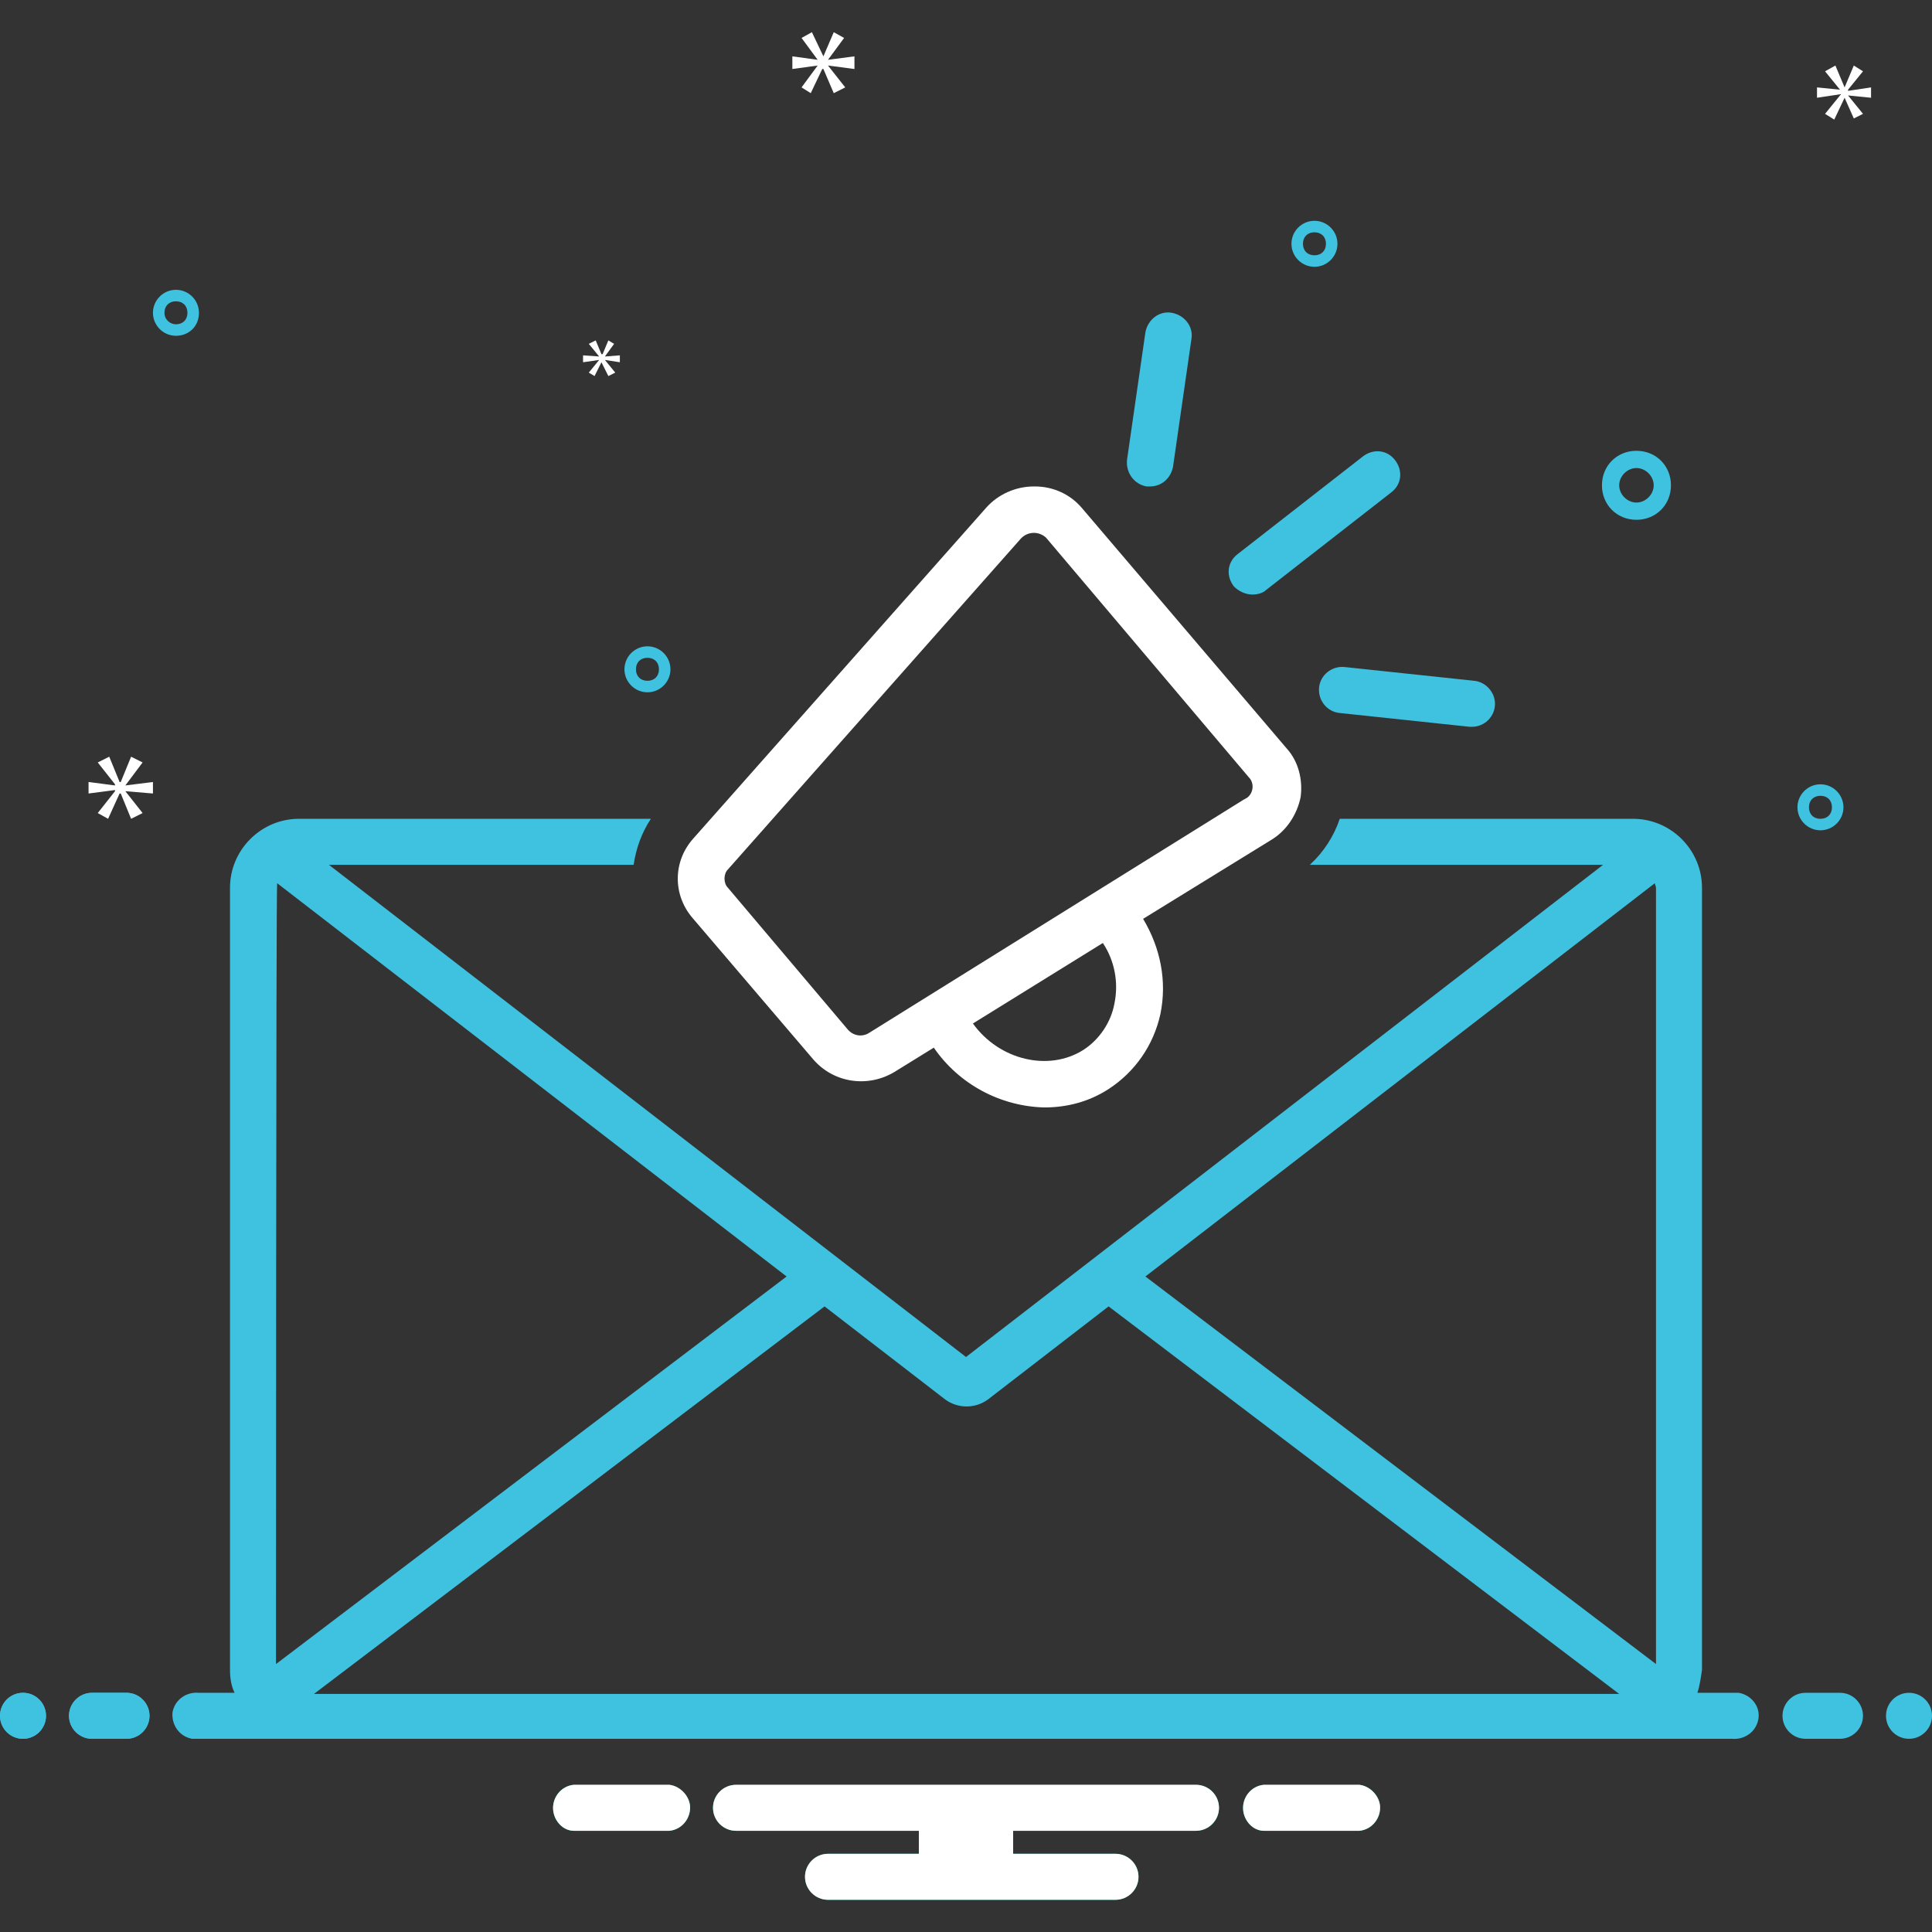 <?xml version="1.0" encoding="utf-8"?>
<!-- Generator: Adobe Illustrator 23.1.0, SVG Export Plug-In . SVG Version: 6.00 Build 0)  -->
<svg version="1.1" id="Layer_1" xmlns="http://www.w3.org/2000/svg" xmlns:xlink="http://www.w3.org/1999/xlink" x="0px" y="0px"
	 viewBox="0 0 168 168" style="enable-background:new 0 0 168 168;" xml:space="preserve">
<rect x="0" y="0" width="168" height="168" fill="#333333" stroke="none"/>
<style type="text/css">
	.st0{fill:#3EC2DF;}
	.st1{fill:#0BCEB2;}
	.st2{fill:#FFFFFF;}
</style>
<title></title>
<circle class="st0" cx="2" cy="149.2" r="2"/>
<path class="st0" d="M11,147.2H8c-1.1,0-2,0.9-2,2s0.9,2,2,2h3c1.1,0,2-0.9,2-2S12.1,147.2,11,147.2z"/>
<path class="st1" d="M118.2,155.2h-8.3c-1.1,0.1-1.9,1.1-1.8,2.2c0.1,1,0.9,1.8,1.8,1.8h8.3c1.1-0.1,1.9-1.1,1.8-2.2
	C119.9,156.1,119.1,155.3,118.2,155.2z"/>
<path class="st1" d="M58.2,155.2h-8.3c-1.1,0.1-1.9,1.1-1.8,2.2c0.1,1,0.9,1.8,1.8,1.8h8.3c1.1-0.1,1.9-1.1,1.8-2.2
	C59.9,156.1,59.1,155.3,58.2,155.2z"/>
<path class="st1" d="M104,155.2H64c-1.1,0-2,0.9-2,2s0.9,2,2,2h15.9v2H72c-1.1,0-2,0.9-2,2s0.9,2,2,2h25c1.1,0,2-0.9,2-2s-0.9-2-2-2
	h-8.9v-2H104c1.1,0,2-0.9,2-2S105.1,155.2,104,155.2z"/>
<circle class="st0" cx="2" cy="149.2" r="2"/>
<path class="st0" d="M11,147.2H8c-1.1,0-2,0.9-2,2s0.9,2,2,2h3c1.1,0,2-0.9,2-2S12.1,147.2,11,147.2z"/>
<path class="st2" d="M118.2,155.2h-8.3c-1.1,0.1-1.9,1.1-1.8,2.2c0.1,1,0.9,1.8,1.8,1.8h8.3c1.1-0.1,1.9-1.1,1.8-2.2
	C119.9,156.1,119.1,155.3,118.2,155.2z"/>
<path class="st2" d="M58.2,155.2h-8.3c-1.1,0.1-1.9,1.1-1.8,2.2c0.1,1,0.9,1.8,1.8,1.8h8.3c1.1-0.1,1.9-1.1,1.8-2.2
	C59.9,156.1,59.1,155.3,58.2,155.2z"/>
<path class="st2" d="M104,155.2H64c-1.1,0-2,0.9-2,2s0.9,2,2,2h15.9v2H72c-1.1,0-2,0.9-2,2s0.9,2,2,2h25c1.1,0,2-0.9,2-2s-0.9-2-2-2
	h-8.9v-2H104c1.1,0,2-0.9,2-2S105.1,155.2,104,155.2z"/>
<path class="st0" d="M108.9,51.7c0.4,0,0.9-0.1,1.2-0.4l10.9-8.5c0.9-0.7,1-1.9,0.3-2.8c-0.7-0.9-1.9-1-2.8-0.3l-10.9,8.5
	c-0.9,0.7-1,1.9-0.3,2.8C107.7,51.4,108.3,51.7,108.9,51.7L108.9,51.7z"/>
<path class="st0" d="M114.7,59.8c-0.1,1.1,0.7,2.1,1.8,2.2c0,0,0,0,0,0l11.3,1.2c0.1,0,0.1,0,0.2,0c1.1,0,2-0.9,2-2
	c0-1-0.8-1.9-1.8-2L116.9,58C115.8,57.9,114.8,58.7,114.7,59.8C114.7,59.8,114.7,59.8,114.7,59.8z"/>
<path class="st0" d="M99.7,42.3c0.1,0,0.2,0,0.3,0c1,0,1.8-0.7,2-1.7l1.6-11.1c0.2-1.1-0.6-2.1-1.7-2.3s-2.1,0.6-2.3,1.7l0,0L98,40
	C97.9,41.1,98.6,42.1,99.7,42.3z"/>
<path class="st2" d="M70.7,92.1c1.8,2.1,4.8,2.5,7.1,1.1l3.4-2.1c2.2,3.2,5.8,5.1,9.6,5.2c2,0,3.9-0.5,5.6-1.6
	c2.3-1.5,3.9-3.8,4.5-6.5c0.6-2.9,0-5.8-1.5-8.3l11.2-6.9h0c1.3-0.8,2.2-2.2,2.5-3.7c0.2-1.5-0.2-3.1-1.2-4.2L94.1,44.2
	c-1-1.2-2.5-1.9-4.1-1.9h-0.1c-1.6,0-3.1,0.7-4.1,1.8L60.3,72.9c-1.8,2-1.8,4.9-0.1,6.9L70.7,92.1z M96.9,87.3
	c-0.3,1.6-1.3,3.1-2.7,4c-3,1.9-7.3,0.9-9.6-2.3l11.3-7C96.9,83.5,97.3,85.4,96.9,87.3z M63.3,75.6c0,0,25.5-28.8,25.5-28.8
	c0.6-0.6,1.5-0.6,2.1-0.1c0,0,0.1,0.1,0.1,0.1l17.6,20.8c0.5,0.5,0.4,1.4-0.2,1.8c-0.1,0-0.1,0.1-0.2,0.1L75.6,89.8
	c-0.6,0.4-1.4,0.3-1.9-0.3L63.3,77.2C62.9,76.8,62.9,76,63.3,75.6z"/>
<path class="st0" d="M160,147.2h-3c-1.1,0-2,0.9-2,2s0.9,2,2,2h3c1.1,0,2-0.9,2-2S161.1,147.2,160,147.2z"/>
<circle class="st0" cx="166" cy="149.2" r="2"/>
<path class="st0" d="M150.7,147.2h-3.1c0.2-0.6,0.3-1.3,0.4-2v-68c0-3.3-2.7-6-6-6h-25.5c-0.5,1.5-1.4,2.9-2.6,4h25.5L84,118
	L28.6,75.2h26.5c0.2-1.4,0.7-2.8,1.5-4H26c-3.3,0-6,2.7-6,6v68c0,0.7,0.1,1.4,0.4,2h-3.1c-1.1-0.1-2.1,0.6-2.3,1.7
	c-0.1,1.1,0.6,2.1,1.7,2.3c0.2,0,0.3,0,0.5,0h133.4c1.1,0.1,2.1-0.6,2.3-1.7s-0.6-2.1-1.7-2.3C151.1,147.2,150.9,147.2,150.7,147.2
	L150.7,147.2z M143.9,76.8c0,0.1,0.1,0.3,0.1,0.4v67.5L99.6,111L143.9,76.8z M24.1,76.8L68.4,111L24,144.7C24,144.7,24,77,24.1,76.8
	z M71.7,113.6l10.5,8.1c1.1,0.8,2.6,0.8,3.7,0l10.5-8.1l44.4,33.7H27.3L71.7,113.6z"/>
<path class="st0" d="M142.3,45.2c1.7,0,3-1.3,3-3s-1.3-3-3-3s-3,1.3-3,3C139.3,43.9,140.6,45.2,142.3,45.2z M142.3,40.7
	c0.8,0,1.5,0.7,1.5,1.5s-0.7,1.5-1.5,1.5s-1.5-0.7-1.5-1.5C140.8,41.4,141.5,40.7,142.3,40.7z"/>
<path class="st0" d="M158.3,68.2c-1.1,0-2,0.9-2,2s0.9,2,2,2s2-0.9,2-2C160.3,69.1,159.4,68.2,158.3,68.2z M158.3,71.2
	c-0.6,0-1-0.4-1-1s0.4-1,1-1s1,0.4,1,1C159.3,70.8,158.9,71.2,158.3,71.2z"/>
<path class="st0" d="M56.3,56.2c-1.1,0-2,0.9-2,2s0.9,2,2,2s2-0.9,2-2C58.3,57.1,57.4,56.2,56.3,56.2z M56.3,59.2c-0.6,0-1-0.4-1-1
	s0.4-1,1-1s1,0.4,1,1C57.3,58.8,56.9,59.2,56.3,59.2z"/>
<path class="st0" d="M114.3,19.2c-1.1,0-2,0.9-2,2s0.9,2,2,2s2-0.9,2-2C116.3,20.1,115.4,19.2,114.3,19.2z M114.3,22.2
	c-0.6,0-1-0.4-1-1s0.4-1,1-1s1,0.4,1,1C115.3,21.8,114.9,22.2,114.3,22.2z"/>
<path class="st0" d="M17.3,27.2c0-1.1-0.9-2-2-2s-2,0.9-2,2s0.9,2,2,2C16.4,29.2,17.3,28.4,17.3,27.2z M14.3,27.2c0-0.6,0.4-1,1-1
	s1,0.4,1,1s-0.4,1-1,1C14.8,28.2,14.3,27.8,14.3,27.2z"/>
<polygon class="st2" points="10.9,68.3 12.4,66.3 11.4,65.8 10.5,68 10.4,68 9.5,65.8 8.5,66.3 10,68.2 10,68.3 7.7,68 7.7,69 
	10,68.7 10,68.8 8.5,70.7 9.4,71.2 10.4,69 10.5,69 11.4,71.2 12.4,70.7 10.9,68.8 10.9,68.8 13.3,69 13.3,68 10.9,68.3 "/>
<polygon class="st2" points="52.1,31.3 51.2,32.4 51.7,32.7 52.3,31.5 52.3,31.5 52.9,32.7 53.5,32.4 52.6,31.3 52.6,31.3 
	53.9,31.5 53.9,30.9 52.6,31 52.6,31 53.4,29.9 52.9,29.6 52.4,30.8 52.3,30.8 51.8,29.6 51.2,29.9 52.1,31 52.1,31 50.7,30.9 
	50.7,31.5 52.1,31.3 "/>
<polygon class="st2" points="74.3,6 74.3,4.9 72,5.2 72,5.2 73.4,3.3 72.5,2.8 71.6,4.9 71.6,4.9 70.6,2.8 69.7,3.3 71.1,5.2 
	71.1,5.2 68.9,4.9 68.9,6 71.1,5.7 71.1,5.7 69.7,7.6 70.5,8.1 71.5,6 71.6,6 72.5,8.1 73.5,7.6 72,5.7 72,5.7 "/>
<polygon class="st2" points="160.7,7.8 162,6.2 161.2,5.7 160.4,7.6 160.4,7.6 159.6,5.7 158.7,6.2 160,7.8 160,7.8 158,7.6 
	158,8.5 160,8.2 160,8.3 158.7,9.9 159.5,10.4 160.4,8.5 160.4,8.5 161.2,10.3 162,9.9 160.7,8.3 160.7,8.3 162.7,8.5 162.7,7.6 
	160.7,7.9 "/>
</svg>
